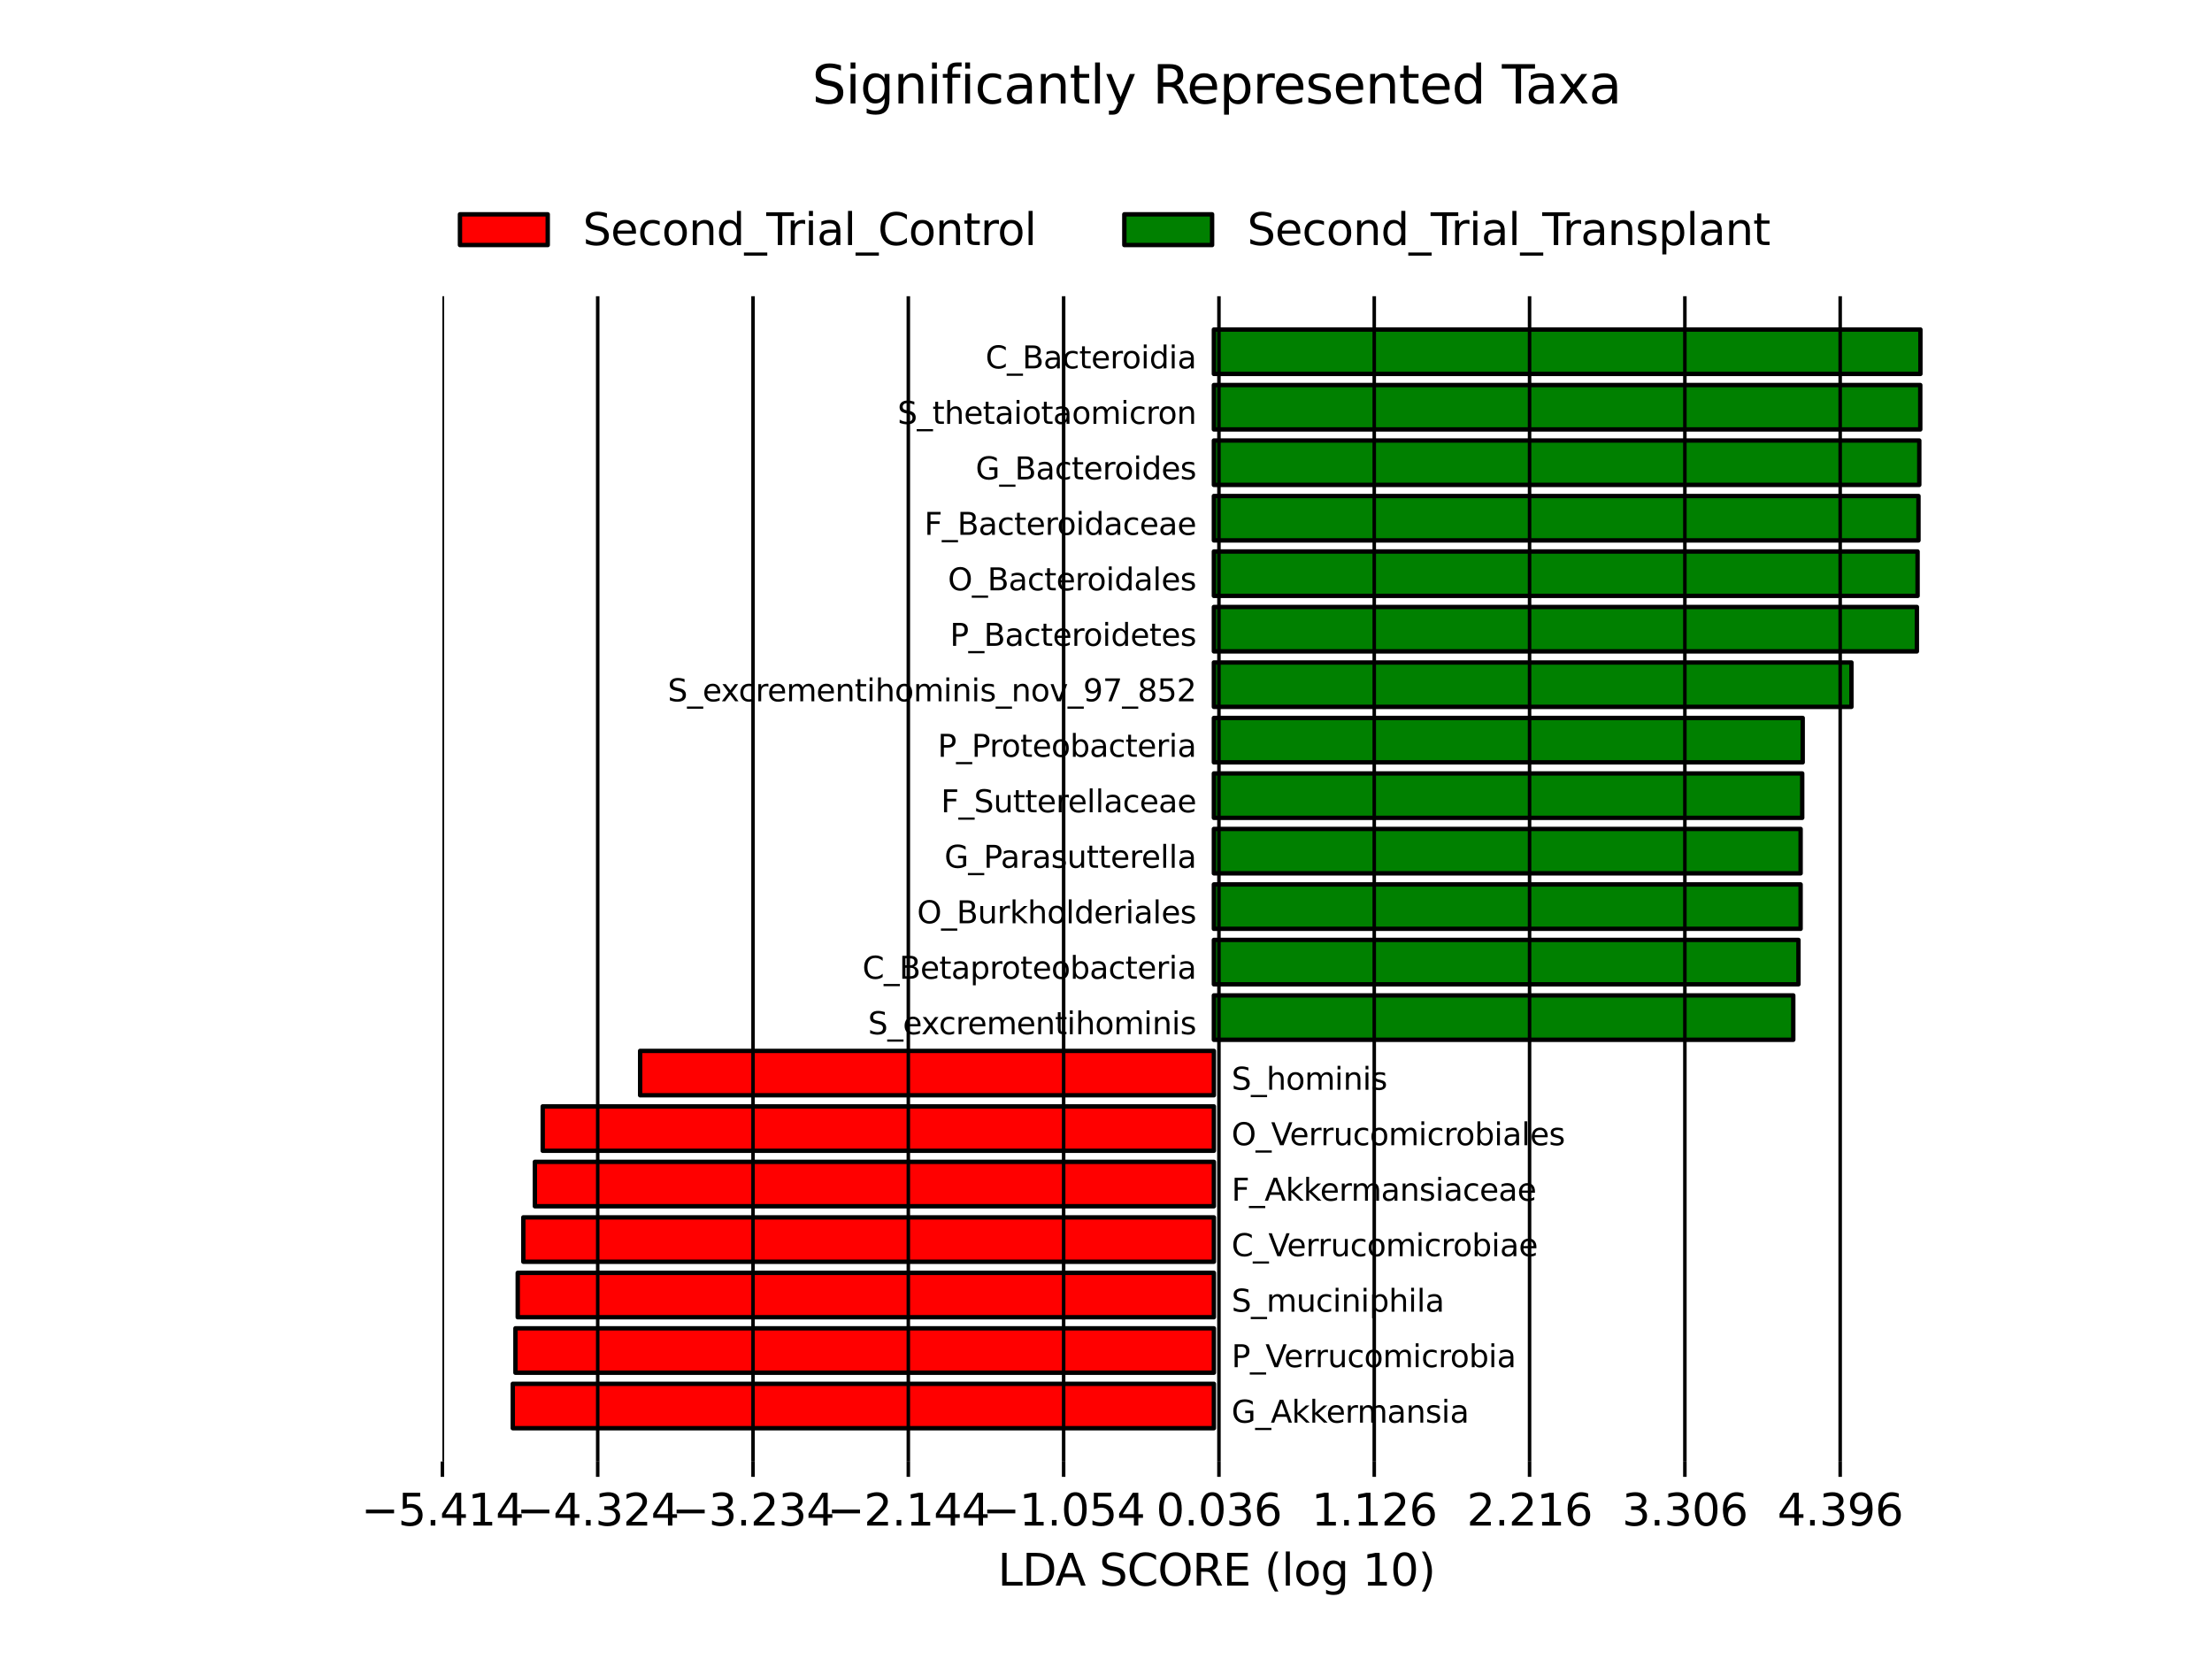 <?xml version="1.0" encoding="utf-8" standalone="no"?>
<!DOCTYPE svg PUBLIC "-//W3C//DTD SVG 1.1//EN"
  "http://www.w3.org/Graphics/SVG/1.1/DTD/svg11.dtd">
<svg xmlns:xlink="http://www.w3.org/1999/xlink" width="504pt" height="378pt" viewBox="0 0 504 378" xmlns="http://www.w3.org/2000/svg" version="1.1">
 <defs>
  <style type="text/css">*{stroke-linejoin: round; stroke-linecap: butt}</style>
 </defs>
 <g id="figure_1">
  <g id="patch_1">
   <path d="M 0 378 
L 504 378 
L 504 0 
L 0 0 
z
" style="fill: #ffffff"/>
  </g>
  <g id="axes_1">
   <g id="patch_2">
    <path d="M 276.58 325.414 
L 116.836 325.414 
L 116.836 315.3 
L 276.58 315.3 
z
" clip-path="url(#p7719e3ac6f)" style="fill: #ff0000; stroke: #000000; stroke-linejoin: miter"/>
   </g>
   <g id="patch_3">
    <path d="M 276.58 312.771 
L 117.441 312.771 
L 117.441 302.657 
L 276.58 302.657 
z
" clip-path="url(#p7719e3ac6f)" style="fill: #ff0000; stroke: #000000; stroke-linejoin: miter"/>
   </g>
   <g id="patch_4">
    <path d="M 276.58 300.129 
L 117.961 300.129 
L 117.961 290.014 
L 276.58 290.014 
z
" clip-path="url(#p7719e3ac6f)" style="fill: #ff0000; stroke: #000000; stroke-linejoin: miter"/>
   </g>
   <g id="patch_5">
    <path d="M 276.58 287.486 
L 119.236 287.486 
L 119.236 277.371 
L 276.58 277.371 
z
" clip-path="url(#p7719e3ac6f)" style="fill: #ff0000; stroke: #000000; stroke-linejoin: miter"/>
   </g>
   <g id="patch_6">
    <path d="M 276.58 274.843 
L 121.867 274.843 
L 121.867 264.729 
L 276.58 264.729 
z
" clip-path="url(#p7719e3ac6f)" style="fill: #ff0000; stroke: #000000; stroke-linejoin: miter"/>
   </g>
   <g id="patch_7">
    <path d="M 276.58 262.2 
L 123.657 262.2 
L 123.657 252.086 
L 276.58 252.086 
z
" clip-path="url(#p7719e3ac6f)" style="fill: #ff0000; stroke: #000000; stroke-linejoin: miter"/>
   </g>
   <g id="patch_8">
    <path d="M 276.58 249.557 
L 145.852 249.557 
L 145.852 239.443 
L 276.58 239.443 
z
" clip-path="url(#p7719e3ac6f)" style="fill: #ff0000; stroke: #000000; stroke-linejoin: miter"/>
   </g>
   <g id="patch_9">
    <path d="M 276.58 236.914 
L 408.593 236.914 
L 408.593 226.8 
L 276.58 226.8 
z
" clip-path="url(#p7719e3ac6f)" style="fill: #008000; stroke: #000000; stroke-linejoin: miter"/>
   </g>
   <g id="patch_10">
    <path d="M 276.58 224.271 
L 409.774 224.271 
L 409.774 214.157 
L 276.58 214.157 
z
" clip-path="url(#p7719e3ac6f)" style="fill: #008000; stroke: #000000; stroke-linejoin: miter"/>
   </g>
   <g id="patch_11">
    <path d="M 276.58 211.629 
L 410.266 211.629 
L 410.266 201.514 
L 276.58 201.514 
z
" clip-path="url(#p7719e3ac6f)" style="fill: #008000; stroke: #000000; stroke-linejoin: miter"/>
   </g>
   <g id="patch_12">
    <path d="M 276.58 198.986 
L 410.269 198.986 
L 410.269 188.871 
L 276.58 188.871 
z
" clip-path="url(#p7719e3ac6f)" style="fill: #008000; stroke: #000000; stroke-linejoin: miter"/>
   </g>
   <g id="patch_13">
    <path d="M 276.58 186.343 
L 410.631 186.343 
L 410.631 176.229 
L 276.58 176.229 
z
" clip-path="url(#p7719e3ac6f)" style="fill: #008000; stroke: #000000; stroke-linejoin: miter"/>
   </g>
   <g id="patch_14">
    <path d="M 276.58 173.7 
L 410.742 173.7 
L 410.742 163.586 
L 276.58 163.586 
z
" clip-path="url(#p7719e3ac6f)" style="fill: #008000; stroke: #000000; stroke-linejoin: miter"/>
   </g>
   <g id="patch_15">
    <path d="M 276.58 161.057 
L 421.845 161.057 
L 421.845 150.943 
L 276.58 150.943 
z
" clip-path="url(#p7719e3ac6f)" style="fill: #008000; stroke: #000000; stroke-linejoin: miter"/>
   </g>
   <g id="patch_16">
    <path d="M 276.58 148.414 
L 436.758 148.414 
L 436.758 138.3 
L 276.58 138.3 
z
" clip-path="url(#p7719e3ac6f)" style="fill: #008000; stroke: #000000; stroke-linejoin: miter"/>
   </g>
   <g id="patch_17">
    <path d="M 276.58 135.771 
L 436.919 135.771 
L 436.919 125.657 
L 276.58 125.657 
z
" clip-path="url(#p7719e3ac6f)" style="fill: #008000; stroke: #000000; stroke-linejoin: miter"/>
   </g>
   <g id="patch_18">
    <path d="M 276.58 123.129 
L 437.122 123.129 
L 437.122 113.014 
L 276.58 113.014 
z
" clip-path="url(#p7719e3ac6f)" style="fill: #008000; stroke: #000000; stroke-linejoin: miter"/>
   </g>
   <g id="patch_19">
    <path d="M 276.58 110.486 
L 437.306 110.486 
L 437.306 100.371 
L 276.58 100.371 
z
" clip-path="url(#p7719e3ac6f)" style="fill: #008000; stroke: #000000; stroke-linejoin: miter"/>
   </g>
   <g id="patch_20">
    <path d="M 276.58 97.843 
L 437.532 97.843 
L 437.532 87.729 
L 276.58 87.729 
z
" clip-path="url(#p7719e3ac6f)" style="fill: #008000; stroke: #000000; stroke-linejoin: miter"/>
   </g>
   <g id="patch_21">
    <path d="M 276.58 85.2 
L 437.564 85.2 
L 437.564 75.086 
L 276.58 75.086 
z
" clip-path="url(#p7719e3ac6f)" style="fill: #008000; stroke: #000000; stroke-linejoin: miter"/>
   </g>
   <g id="matplotlib.axis_1">
    <g id="xtick_1">
     <g id="line2d_1">
      <path d="M 100.8 333 
L 100.8 67.5 
" clip-path="url(#p7719e3ac6f)" style="fill: none; stroke: #000000; stroke-width: 0.8; stroke-linecap: square"/>
     </g>
     <g id="line2d_2">
      <defs>
       <path id="m72262b00f2" d="M 0 0 
L 0 3.5 
" style="stroke: #000000; stroke-width: 0.8"/>
      </defs>
      <g>
       <use xlink:href="#m72262b00f2" x="100.8" y="333" style="stroke: #000000; stroke-width: 0.8"/>
      </g>
     </g>
     <g id="text_1">
      <!-- −5.414 -->
      <g transform="translate(82.296 347.598) scale(0.1 -0.1)">
       <defs>
        <path id="DejaVuSans-2212" d="M 678 2272 
L 4684 2272 
L 4684 1741 
L 678 1741 
L 678 2272 
z
" transform="scale(0.016)"/>
        <path id="DejaVuSans-35" d="M 691 4666 
L 3169 4666 
L 3169 4134 
L 1269 4134 
L 1269 2991 
Q 1406 3038 1543 3061 
Q 1681 3084 1819 3084 
Q 2600 3084 3056 2656 
Q 3513 2228 3513 1497 
Q 3513 744 3044 326 
Q 2575 -91 1722 -91 
Q 1428 -91 1123 -41 
Q 819 9 494 109 
L 494 744 
Q 775 591 1075 516 
Q 1375 441 1709 441 
Q 2250 441 2565 725 
Q 2881 1009 2881 1497 
Q 2881 1984 2565 2268 
Q 2250 2553 1709 2553 
Q 1456 2553 1204 2497 
Q 953 2441 691 2322 
L 691 4666 
z
" transform="scale(0.016)"/>
        <path id="DejaVuSans-2e" d="M 684 794 
L 1344 794 
L 1344 0 
L 684 0 
L 684 794 
z
" transform="scale(0.016)"/>
        <path id="DejaVuSans-34" d="M 2419 4116 
L 825 1625 
L 2419 1625 
L 2419 4116 
z
M 2253 4666 
L 3047 4666 
L 3047 1625 
L 3713 1625 
L 3713 1100 
L 3047 1100 
L 3047 0 
L 2419 0 
L 2419 1100 
L 313 1100 
L 313 1709 
L 2253 4666 
z
" transform="scale(0.016)"/>
        <path id="DejaVuSans-31" d="M 794 531 
L 1825 531 
L 1825 4091 
L 703 3866 
L 703 4441 
L 1819 4666 
L 2450 4666 
L 2450 531 
L 3481 531 
L 3481 0 
L 794 0 
L 794 531 
z
" transform="scale(0.016)"/>
       </defs>
       <use xlink:href="#DejaVuSans-2212"/>
       <use xlink:href="#DejaVuSans-35" transform="translate(83.789 0)"/>
       <use xlink:href="#DejaVuSans-2e" transform="translate(147.412 0)"/>
       <use xlink:href="#DejaVuSans-34" transform="translate(179.199 0)"/>
       <use xlink:href="#DejaVuSans-31" transform="translate(242.822 0)"/>
       <use xlink:href="#DejaVuSans-34" transform="translate(306.445 0)"/>
      </g>
     </g>
    </g>
    <g id="xtick_2">
     <g id="line2d_3">
      <path d="M 136.187 333 
L 136.187 67.5 
" clip-path="url(#p7719e3ac6f)" style="fill: none; stroke: #000000; stroke-width: 0.8; stroke-linecap: square"/>
     </g>
     <g id="line2d_4">
      <g>
       <use xlink:href="#m72262b00f2" x="136.187" y="333" style="stroke: #000000; stroke-width: 0.8"/>
      </g>
     </g>
     <g id="text_2">
      <!-- −4.324 -->
      <g transform="translate(117.683 347.598) scale(0.1 -0.1)">
       <defs>
        <path id="DejaVuSans-33" d="M 2597 2516 
Q 3050 2419 3304 2112 
Q 3559 1806 3559 1356 
Q 3559 666 3084 287 
Q 2609 -91 1734 -91 
Q 1441 -91 1130 -33 
Q 819 25 488 141 
L 488 750 
Q 750 597 1062 519 
Q 1375 441 1716 441 
Q 2309 441 2620 675 
Q 2931 909 2931 1356 
Q 2931 1769 2642 2001 
Q 2353 2234 1838 2234 
L 1294 2234 
L 1294 2753 
L 1863 2753 
Q 2328 2753 2575 2939 
Q 2822 3125 2822 3475 
Q 2822 3834 2567 4026 
Q 2313 4219 1838 4219 
Q 1578 4219 1281 4162 
Q 984 4106 628 3988 
L 628 4550 
Q 988 4650 1302 4700 
Q 1616 4750 1894 4750 
Q 2613 4750 3031 4423 
Q 3450 4097 3450 3541 
Q 3450 3153 3228 2886 
Q 3006 2619 2597 2516 
z
" transform="scale(0.016)"/>
        <path id="DejaVuSans-32" d="M 1228 531 
L 3431 531 
L 3431 0 
L 469 0 
L 469 531 
Q 828 903 1448 1529 
Q 2069 2156 2228 2338 
Q 2531 2678 2651 2914 
Q 2772 3150 2772 3378 
Q 2772 3750 2511 3984 
Q 2250 4219 1831 4219 
Q 1534 4219 1204 4116 
Q 875 4013 500 3803 
L 500 4441 
Q 881 4594 1212 4672 
Q 1544 4750 1819 4750 
Q 2544 4750 2975 4387 
Q 3406 4025 3406 3419 
Q 3406 3131 3298 2873 
Q 3191 2616 2906 2266 
Q 2828 2175 2409 1742 
Q 1991 1309 1228 531 
z
" transform="scale(0.016)"/>
       </defs>
       <use xlink:href="#DejaVuSans-2212"/>
       <use xlink:href="#DejaVuSans-34" transform="translate(83.789 0)"/>
       <use xlink:href="#DejaVuSans-2e" transform="translate(147.412 0)"/>
       <use xlink:href="#DejaVuSans-33" transform="translate(179.199 0)"/>
       <use xlink:href="#DejaVuSans-32" transform="translate(242.822 0)"/>
       <use xlink:href="#DejaVuSans-34" transform="translate(306.445 0)"/>
      </g>
     </g>
    </g>
    <g id="xtick_3">
     <g id="line2d_5">
      <path d="M 171.574 333 
L 171.574 67.5 
" clip-path="url(#p7719e3ac6f)" style="fill: none; stroke: #000000; stroke-width: 0.8; stroke-linecap: square"/>
     </g>
     <g id="line2d_6">
      <g>
       <use xlink:href="#m72262b00f2" x="171.574" y="333" style="stroke: #000000; stroke-width: 0.8"/>
      </g>
     </g>
     <g id="text_3">
      <!-- −3.234 -->
      <g transform="translate(153.07 347.598) scale(0.1 -0.1)">
       <use xlink:href="#DejaVuSans-2212"/>
       <use xlink:href="#DejaVuSans-33" transform="translate(83.789 0)"/>
       <use xlink:href="#DejaVuSans-2e" transform="translate(147.412 0)"/>
       <use xlink:href="#DejaVuSans-32" transform="translate(179.199 0)"/>
       <use xlink:href="#DejaVuSans-33" transform="translate(242.822 0)"/>
       <use xlink:href="#DejaVuSans-34" transform="translate(306.445 0)"/>
      </g>
     </g>
    </g>
    <g id="xtick_4">
     <g id="line2d_7">
      <path d="M 206.961 333 
L 206.961 67.5 
" clip-path="url(#p7719e3ac6f)" style="fill: none; stroke: #000000; stroke-width: 0.8; stroke-linecap: square"/>
     </g>
     <g id="line2d_8">
      <g>
       <use xlink:href="#m72262b00f2" x="206.961" y="333" style="stroke: #000000; stroke-width: 0.8"/>
      </g>
     </g>
     <g id="text_4">
      <!-- −2.144 -->
      <g transform="translate(188.457 347.598) scale(0.1 -0.1)">
       <use xlink:href="#DejaVuSans-2212"/>
       <use xlink:href="#DejaVuSans-32" transform="translate(83.789 0)"/>
       <use xlink:href="#DejaVuSans-2e" transform="translate(147.412 0)"/>
       <use xlink:href="#DejaVuSans-31" transform="translate(179.199 0)"/>
       <use xlink:href="#DejaVuSans-34" transform="translate(242.822 0)"/>
       <use xlink:href="#DejaVuSans-34" transform="translate(306.445 0)"/>
      </g>
     </g>
    </g>
    <g id="xtick_5">
     <g id="line2d_9">
      <path d="M 242.348 333 
L 242.348 67.5 
" clip-path="url(#p7719e3ac6f)" style="fill: none; stroke: #000000; stroke-width: 0.8; stroke-linecap: square"/>
     </g>
     <g id="line2d_10">
      <g>
       <use xlink:href="#m72262b00f2" x="242.348" y="333" style="stroke: #000000; stroke-width: 0.8"/>
      </g>
     </g>
     <g id="text_5">
      <!-- −1.054 -->
      <g transform="translate(223.844 347.598) scale(0.1 -0.1)">
       <defs>
        <path id="DejaVuSans-30" d="M 2034 4250 
Q 1547 4250 1301 3770 
Q 1056 3291 1056 2328 
Q 1056 1369 1301 889 
Q 1547 409 2034 409 
Q 2525 409 2770 889 
Q 3016 1369 3016 2328 
Q 3016 3291 2770 3770 
Q 2525 4250 2034 4250 
z
M 2034 4750 
Q 2819 4750 3233 4129 
Q 3647 3509 3647 2328 
Q 3647 1150 3233 529 
Q 2819 -91 2034 -91 
Q 1250 -91 836 529 
Q 422 1150 422 2328 
Q 422 3509 836 4129 
Q 1250 4750 2034 4750 
z
" transform="scale(0.016)"/>
       </defs>
       <use xlink:href="#DejaVuSans-2212"/>
       <use xlink:href="#DejaVuSans-31" transform="translate(83.789 0)"/>
       <use xlink:href="#DejaVuSans-2e" transform="translate(147.412 0)"/>
       <use xlink:href="#DejaVuSans-30" transform="translate(179.199 0)"/>
       <use xlink:href="#DejaVuSans-35" transform="translate(242.822 0)"/>
       <use xlink:href="#DejaVuSans-34" transform="translate(306.445 0)"/>
      </g>
     </g>
    </g>
    <g id="xtick_6">
     <g id="line2d_11">
      <path d="M 277.734 333 
L 277.734 67.5 
" clip-path="url(#p7719e3ac6f)" style="fill: none; stroke: #000000; stroke-width: 0.8; stroke-linecap: square"/>
     </g>
     <g id="line2d_12">
      <g>
       <use xlink:href="#m72262b00f2" x="277.734" y="333" style="stroke: #000000; stroke-width: 0.8"/>
      </g>
     </g>
     <g id="text_6">
      <!-- 0.036 -->
      <g transform="translate(263.42 347.598) scale(0.1 -0.1)">
       <defs>
        <path id="DejaVuSans-36" d="M 2113 2584 
Q 1688 2584 1439 2293 
Q 1191 2003 1191 1497 
Q 1191 994 1439 701 
Q 1688 409 2113 409 
Q 2538 409 2786 701 
Q 3034 994 3034 1497 
Q 3034 2003 2786 2293 
Q 2538 2584 2113 2584 
z
M 3366 4563 
L 3366 3988 
Q 3128 4100 2886 4159 
Q 2644 4219 2406 4219 
Q 1781 4219 1451 3797 
Q 1122 3375 1075 2522 
Q 1259 2794 1537 2939 
Q 1816 3084 2150 3084 
Q 2853 3084 3261 2657 
Q 3669 2231 3669 1497 
Q 3669 778 3244 343 
Q 2819 -91 2113 -91 
Q 1303 -91 875 529 
Q 447 1150 447 2328 
Q 447 3434 972 4092 
Q 1497 4750 2381 4750 
Q 2619 4750 2861 4703 
Q 3103 4656 3366 4563 
z
" transform="scale(0.016)"/>
       </defs>
       <use xlink:href="#DejaVuSans-30"/>
       <use xlink:href="#DejaVuSans-2e" transform="translate(63.623 0)"/>
       <use xlink:href="#DejaVuSans-30" transform="translate(95.41 0)"/>
       <use xlink:href="#DejaVuSans-33" transform="translate(159.033 0)"/>
       <use xlink:href="#DejaVuSans-36" transform="translate(222.656 0)"/>
      </g>
     </g>
    </g>
    <g id="xtick_7">
     <g id="line2d_13">
      <path d="M 313.121 333 
L 313.121 67.5 
" clip-path="url(#p7719e3ac6f)" style="fill: none; stroke: #000000; stroke-width: 0.8; stroke-linecap: square"/>
     </g>
     <g id="line2d_14">
      <g>
       <use xlink:href="#m72262b00f2" x="313.121" y="333" style="stroke: #000000; stroke-width: 0.8"/>
      </g>
     </g>
     <g id="text_7">
      <!-- 1.126 -->
      <g transform="translate(298.807 347.598) scale(0.1 -0.1)">
       <use xlink:href="#DejaVuSans-31"/>
       <use xlink:href="#DejaVuSans-2e" transform="translate(63.623 0)"/>
       <use xlink:href="#DejaVuSans-31" transform="translate(95.41 0)"/>
       <use xlink:href="#DejaVuSans-32" transform="translate(159.033 0)"/>
       <use xlink:href="#DejaVuSans-36" transform="translate(222.656 0)"/>
      </g>
     </g>
    </g>
    <g id="xtick_8">
     <g id="line2d_15">
      <path d="M 348.508 333 
L 348.508 67.5 
" clip-path="url(#p7719e3ac6f)" style="fill: none; stroke: #000000; stroke-width: 0.8; stroke-linecap: square"/>
     </g>
     <g id="line2d_16">
      <g>
       <use xlink:href="#m72262b00f2" x="348.508" y="333" style="stroke: #000000; stroke-width: 0.8"/>
      </g>
     </g>
     <g id="text_8">
      <!-- 2.216 -->
      <g transform="translate(334.194 347.598) scale(0.1 -0.1)">
       <use xlink:href="#DejaVuSans-32"/>
       <use xlink:href="#DejaVuSans-2e" transform="translate(63.623 0)"/>
       <use xlink:href="#DejaVuSans-32" transform="translate(95.41 0)"/>
       <use xlink:href="#DejaVuSans-31" transform="translate(159.033 0)"/>
       <use xlink:href="#DejaVuSans-36" transform="translate(222.656 0)"/>
      </g>
     </g>
    </g>
    <g id="xtick_9">
     <g id="line2d_17">
      <path d="M 383.895 333 
L 383.895 67.5 
" clip-path="url(#p7719e3ac6f)" style="fill: none; stroke: #000000; stroke-width: 0.8; stroke-linecap: square"/>
     </g>
     <g id="line2d_18">
      <g>
       <use xlink:href="#m72262b00f2" x="383.895" y="333" style="stroke: #000000; stroke-width: 0.8"/>
      </g>
     </g>
     <g id="text_9">
      <!-- 3.306 -->
      <g transform="translate(369.581 347.598) scale(0.1 -0.1)">
       <use xlink:href="#DejaVuSans-33"/>
       <use xlink:href="#DejaVuSans-2e" transform="translate(63.623 0)"/>
       <use xlink:href="#DejaVuSans-33" transform="translate(95.41 0)"/>
       <use xlink:href="#DejaVuSans-30" transform="translate(159.033 0)"/>
       <use xlink:href="#DejaVuSans-36" transform="translate(222.656 0)"/>
      </g>
     </g>
    </g>
    <g id="xtick_10">
     <g id="line2d_19">
      <path d="M 419.282 333 
L 419.282 67.5 
" clip-path="url(#p7719e3ac6f)" style="fill: none; stroke: #000000; stroke-width: 0.8; stroke-linecap: square"/>
     </g>
     <g id="line2d_20">
      <g>
       <use xlink:href="#m72262b00f2" x="419.282" y="333" style="stroke: #000000; stroke-width: 0.8"/>
      </g>
     </g>
     <g id="text_10">
      <!-- 4.396 -->
      <g transform="translate(404.968 347.598) scale(0.1 -0.1)">
       <defs>
        <path id="DejaVuSans-39" d="M 703 97 
L 703 672 
Q 941 559 1184 500 
Q 1428 441 1663 441 
Q 2288 441 2617 861 
Q 2947 1281 2994 2138 
Q 2813 1869 2534 1725 
Q 2256 1581 1919 1581 
Q 1219 1581 811 2004 
Q 403 2428 403 3163 
Q 403 3881 828 4315 
Q 1253 4750 1959 4750 
Q 2769 4750 3195 4129 
Q 3622 3509 3622 2328 
Q 3622 1225 3098 567 
Q 2575 -91 1691 -91 
Q 1453 -91 1209 -44 
Q 966 3 703 97 
z
M 1959 2075 
Q 2384 2075 2632 2365 
Q 2881 2656 2881 3163 
Q 2881 3666 2632 3958 
Q 2384 4250 1959 4250 
Q 1534 4250 1286 3958 
Q 1038 3666 1038 3163 
Q 1038 2656 1286 2365 
Q 1534 2075 1959 2075 
z
" transform="scale(0.016)"/>
       </defs>
       <use xlink:href="#DejaVuSans-34"/>
       <use xlink:href="#DejaVuSans-2e" transform="translate(63.623 0)"/>
       <use xlink:href="#DejaVuSans-33" transform="translate(95.41 0)"/>
       <use xlink:href="#DejaVuSans-39" transform="translate(159.033 0)"/>
       <use xlink:href="#DejaVuSans-36" transform="translate(222.656 0)"/>
      </g>
     </g>
    </g>
    <g id="text_11">
     <!-- LDA SCORE (log 10) -->
     <g transform="translate(227.342 361.277) scale(0.1 -0.1)">
      <defs>
       <path id="DejaVuSans-4c" d="M 628 4666 
L 1259 4666 
L 1259 531 
L 3531 531 
L 3531 0 
L 628 0 
L 628 4666 
z
" transform="scale(0.016)"/>
       <path id="DejaVuSans-44" d="M 1259 4147 
L 1259 519 
L 2022 519 
Q 2988 519 3436 956 
Q 3884 1394 3884 2338 
Q 3884 3275 3436 3711 
Q 2988 4147 2022 4147 
L 1259 4147 
z
M 628 4666 
L 1925 4666 
Q 3281 4666 3915 4102 
Q 4550 3538 4550 2338 
Q 4550 1131 3912 565 
Q 3275 0 1925 0 
L 628 0 
L 628 4666 
z
" transform="scale(0.016)"/>
       <path id="DejaVuSans-41" d="M 2188 4044 
L 1331 1722 
L 3047 1722 
L 2188 4044 
z
M 1831 4666 
L 2547 4666 
L 4325 0 
L 3669 0 
L 3244 1197 
L 1141 1197 
L 716 0 
L 50 0 
L 1831 4666 
z
" transform="scale(0.016)"/>
       <path id="DejaVuSans-20" transform="scale(0.016)"/>
       <path id="DejaVuSans-53" d="M 3425 4513 
L 3425 3897 
Q 3066 4069 2747 4153 
Q 2428 4238 2131 4238 
Q 1616 4238 1336 4038 
Q 1056 3838 1056 3469 
Q 1056 3159 1242 3001 
Q 1428 2844 1947 2747 
L 2328 2669 
Q 3034 2534 3370 2195 
Q 3706 1856 3706 1288 
Q 3706 609 3251 259 
Q 2797 -91 1919 -91 
Q 1588 -91 1214 -16 
Q 841 59 441 206 
L 441 856 
Q 825 641 1194 531 
Q 1563 422 1919 422 
Q 2459 422 2753 634 
Q 3047 847 3047 1241 
Q 3047 1584 2836 1778 
Q 2625 1972 2144 2069 
L 1759 2144 
Q 1053 2284 737 2584 
Q 422 2884 422 3419 
Q 422 4038 858 4394 
Q 1294 4750 2059 4750 
Q 2388 4750 2728 4690 
Q 3069 4631 3425 4513 
z
" transform="scale(0.016)"/>
       <path id="DejaVuSans-43" d="M 4122 4306 
L 4122 3641 
Q 3803 3938 3442 4084 
Q 3081 4231 2675 4231 
Q 1875 4231 1450 3742 
Q 1025 3253 1025 2328 
Q 1025 1406 1450 917 
Q 1875 428 2675 428 
Q 3081 428 3442 575 
Q 3803 722 4122 1019 
L 4122 359 
Q 3791 134 3420 21 
Q 3050 -91 2638 -91 
Q 1578 -91 968 557 
Q 359 1206 359 2328 
Q 359 3453 968 4101 
Q 1578 4750 2638 4750 
Q 3056 4750 3426 4639 
Q 3797 4528 4122 4306 
z
" transform="scale(0.016)"/>
       <path id="DejaVuSans-4f" d="M 2522 4238 
Q 1834 4238 1429 3725 
Q 1025 3213 1025 2328 
Q 1025 1447 1429 934 
Q 1834 422 2522 422 
Q 3209 422 3611 934 
Q 4013 1447 4013 2328 
Q 4013 3213 3611 3725 
Q 3209 4238 2522 4238 
z
M 2522 4750 
Q 3503 4750 4090 4092 
Q 4678 3434 4678 2328 
Q 4678 1225 4090 567 
Q 3503 -91 2522 -91 
Q 1538 -91 948 565 
Q 359 1222 359 2328 
Q 359 3434 948 4092 
Q 1538 4750 2522 4750 
z
" transform="scale(0.016)"/>
       <path id="DejaVuSans-52" d="M 2841 2188 
Q 3044 2119 3236 1894 
Q 3428 1669 3622 1275 
L 4263 0 
L 3584 0 
L 2988 1197 
Q 2756 1666 2539 1819 
Q 2322 1972 1947 1972 
L 1259 1972 
L 1259 0 
L 628 0 
L 628 4666 
L 2053 4666 
Q 2853 4666 3247 4331 
Q 3641 3997 3641 3322 
Q 3641 2881 3436 2590 
Q 3231 2300 2841 2188 
z
M 1259 4147 
L 1259 2491 
L 2053 2491 
Q 2509 2491 2742 2702 
Q 2975 2913 2975 3322 
Q 2975 3731 2742 3939 
Q 2509 4147 2053 4147 
L 1259 4147 
z
" transform="scale(0.016)"/>
       <path id="DejaVuSans-45" d="M 628 4666 
L 3578 4666 
L 3578 4134 
L 1259 4134 
L 1259 2753 
L 3481 2753 
L 3481 2222 
L 1259 2222 
L 1259 531 
L 3634 531 
L 3634 0 
L 628 0 
L 628 4666 
z
" transform="scale(0.016)"/>
       <path id="DejaVuSans-28" d="M 1984 4856 
Q 1566 4138 1362 3434 
Q 1159 2731 1159 2009 
Q 1159 1288 1364 580 
Q 1569 -128 1984 -844 
L 1484 -844 
Q 1016 -109 783 600 
Q 550 1309 550 2009 
Q 550 2706 781 3412 
Q 1013 4119 1484 4856 
L 1984 4856 
z
" transform="scale(0.016)"/>
       <path id="DejaVuSans-6c" d="M 603 4863 
L 1178 4863 
L 1178 0 
L 603 0 
L 603 4863 
z
" transform="scale(0.016)"/>
       <path id="DejaVuSans-6f" d="M 1959 3097 
Q 1497 3097 1228 2736 
Q 959 2375 959 1747 
Q 959 1119 1226 758 
Q 1494 397 1959 397 
Q 2419 397 2687 759 
Q 2956 1122 2956 1747 
Q 2956 2369 2687 2733 
Q 2419 3097 1959 3097 
z
M 1959 3584 
Q 2709 3584 3137 3096 
Q 3566 2609 3566 1747 
Q 3566 888 3137 398 
Q 2709 -91 1959 -91 
Q 1206 -91 779 398 
Q 353 888 353 1747 
Q 353 2609 779 3096 
Q 1206 3584 1959 3584 
z
" transform="scale(0.016)"/>
       <path id="DejaVuSans-67" d="M 2906 1791 
Q 2906 2416 2648 2759 
Q 2391 3103 1925 3103 
Q 1463 3103 1205 2759 
Q 947 2416 947 1791 
Q 947 1169 1205 825 
Q 1463 481 1925 481 
Q 2391 481 2648 825 
Q 2906 1169 2906 1791 
z
M 3481 434 
Q 3481 -459 3084 -895 
Q 2688 -1331 1869 -1331 
Q 1566 -1331 1297 -1286 
Q 1028 -1241 775 -1147 
L 775 -588 
Q 1028 -725 1275 -790 
Q 1522 -856 1778 -856 
Q 2344 -856 2625 -561 
Q 2906 -266 2906 331 
L 2906 616 
Q 2728 306 2450 153 
Q 2172 0 1784 0 
Q 1141 0 747 490 
Q 353 981 353 1791 
Q 353 2603 747 3093 
Q 1141 3584 1784 3584 
Q 2172 3584 2450 3431 
Q 2728 3278 2906 2969 
L 2906 3500 
L 3481 3500 
L 3481 434 
z
" transform="scale(0.016)"/>
       <path id="DejaVuSans-29" d="M 513 4856 
L 1013 4856 
Q 1481 4119 1714 3412 
Q 1947 2706 1947 2009 
Q 1947 1309 1714 600 
Q 1481 -109 1013 -844 
L 513 -844 
Q 928 -128 1133 580 
Q 1338 1288 1338 2009 
Q 1338 2731 1133 3434 
Q 928 4138 513 4856 
z
" transform="scale(0.016)"/>
      </defs>
      <use xlink:href="#DejaVuSans-4c"/>
      <use xlink:href="#DejaVuSans-44" transform="translate(55.713 0)"/>
      <use xlink:href="#DejaVuSans-41" transform="translate(130.965 0)"/>
      <use xlink:href="#DejaVuSans-20" transform="translate(199.373 0)"/>
      <use xlink:href="#DejaVuSans-53" transform="translate(231.16 0)"/>
      <use xlink:href="#DejaVuSans-43" transform="translate(294.637 0)"/>
      <use xlink:href="#DejaVuSans-4f" transform="translate(364.461 0)"/>
      <use xlink:href="#DejaVuSans-52" transform="translate(443.172 0)"/>
      <use xlink:href="#DejaVuSans-45" transform="translate(512.654 0)"/>
      <use xlink:href="#DejaVuSans-20" transform="translate(575.838 0)"/>
      <use xlink:href="#DejaVuSans-28" transform="translate(607.625 0)"/>
      <use xlink:href="#DejaVuSans-6c" transform="translate(646.639 0)"/>
      <use xlink:href="#DejaVuSans-6f" transform="translate(674.422 0)"/>
      <use xlink:href="#DejaVuSans-67" transform="translate(735.604 0)"/>
      <use xlink:href="#DejaVuSans-20" transform="translate(799.08 0)"/>
      <use xlink:href="#DejaVuSans-31" transform="translate(830.867 0)"/>
      <use xlink:href="#DejaVuSans-30" transform="translate(894.49 0)"/>
      <use xlink:href="#DejaVuSans-29" transform="translate(958.113 0)"/>
     </g>
    </g>
   </g>
   <g id="matplotlib.axis_2"/>
   <g id="text_12">
    <!-- G_Akkermansia -->
    <g transform="translate(280.604 324.15) scale(0.07 -0.07)">
     <defs>
      <path id="DejaVuSans-47" d="M 3809 666 
L 3809 1919 
L 2778 1919 
L 2778 2438 
L 4434 2438 
L 4434 434 
Q 4069 175 3628 42 
Q 3188 -91 2688 -91 
Q 1594 -91 976 548 
Q 359 1188 359 2328 
Q 359 3472 976 4111 
Q 1594 4750 2688 4750 
Q 3144 4750 3555 4637 
Q 3966 4525 4313 4306 
L 4313 3634 
Q 3963 3931 3569 4081 
Q 3175 4231 2741 4231 
Q 1884 4231 1454 3753 
Q 1025 3275 1025 2328 
Q 1025 1384 1454 906 
Q 1884 428 2741 428 
Q 3075 428 3337 486 
Q 3600 544 3809 666 
z
" transform="scale(0.016)"/>
      <path id="DejaVuSans-5f" d="M 3263 -1063 
L 3263 -1509 
L -63 -1509 
L -63 -1063 
L 3263 -1063 
z
" transform="scale(0.016)"/>
      <path id="DejaVuSans-6b" d="M 581 4863 
L 1159 4863 
L 1159 1991 
L 2875 3500 
L 3609 3500 
L 1753 1863 
L 3688 0 
L 2938 0 
L 1159 1709 
L 1159 0 
L 581 0 
L 581 4863 
z
" transform="scale(0.016)"/>
      <path id="DejaVuSans-65" d="M 3597 1894 
L 3597 1613 
L 953 1613 
Q 991 1019 1311 708 
Q 1631 397 2203 397 
Q 2534 397 2845 478 
Q 3156 559 3463 722 
L 3463 178 
Q 3153 47 2828 -22 
Q 2503 -91 2169 -91 
Q 1331 -91 842 396 
Q 353 884 353 1716 
Q 353 2575 817 3079 
Q 1281 3584 2069 3584 
Q 2775 3584 3186 3129 
Q 3597 2675 3597 1894 
z
M 3022 2063 
Q 3016 2534 2758 2815 
Q 2500 3097 2075 3097 
Q 1594 3097 1305 2825 
Q 1016 2553 972 2059 
L 3022 2063 
z
" transform="scale(0.016)"/>
      <path id="DejaVuSans-72" d="M 2631 2963 
Q 2534 3019 2420 3045 
Q 2306 3072 2169 3072 
Q 1681 3072 1420 2755 
Q 1159 2438 1159 1844 
L 1159 0 
L 581 0 
L 581 3500 
L 1159 3500 
L 1159 2956 
Q 1341 3275 1631 3429 
Q 1922 3584 2338 3584 
Q 2397 3584 2469 3576 
Q 2541 3569 2628 3553 
L 2631 2963 
z
" transform="scale(0.016)"/>
      <path id="DejaVuSans-6d" d="M 3328 2828 
Q 3544 3216 3844 3400 
Q 4144 3584 4550 3584 
Q 5097 3584 5394 3201 
Q 5691 2819 5691 2113 
L 5691 0 
L 5113 0 
L 5113 2094 
Q 5113 2597 4934 2840 
Q 4756 3084 4391 3084 
Q 3944 3084 3684 2787 
Q 3425 2491 3425 1978 
L 3425 0 
L 2847 0 
L 2847 2094 
Q 2847 2600 2669 2842 
Q 2491 3084 2119 3084 
Q 1678 3084 1418 2786 
Q 1159 2488 1159 1978 
L 1159 0 
L 581 0 
L 581 3500 
L 1159 3500 
L 1159 2956 
Q 1356 3278 1631 3431 
Q 1906 3584 2284 3584 
Q 2666 3584 2933 3390 
Q 3200 3197 3328 2828 
z
" transform="scale(0.016)"/>
      <path id="DejaVuSans-61" d="M 2194 1759 
Q 1497 1759 1228 1600 
Q 959 1441 959 1056 
Q 959 750 1161 570 
Q 1363 391 1709 391 
Q 2188 391 2477 730 
Q 2766 1069 2766 1631 
L 2766 1759 
L 2194 1759 
z
M 3341 1997 
L 3341 0 
L 2766 0 
L 2766 531 
Q 2569 213 2275 61 
Q 1981 -91 1556 -91 
Q 1019 -91 701 211 
Q 384 513 384 1019 
Q 384 1609 779 1909 
Q 1175 2209 1959 2209 
L 2766 2209 
L 2766 2266 
Q 2766 2663 2505 2880 
Q 2244 3097 1772 3097 
Q 1472 3097 1187 3025 
Q 903 2953 641 2809 
L 641 3341 
Q 956 3463 1253 3523 
Q 1550 3584 1831 3584 
Q 2591 3584 2966 3190 
Q 3341 2797 3341 1997 
z
" transform="scale(0.016)"/>
      <path id="DejaVuSans-6e" d="M 3513 2113 
L 3513 0 
L 2938 0 
L 2938 2094 
Q 2938 2591 2744 2837 
Q 2550 3084 2163 3084 
Q 1697 3084 1428 2787 
Q 1159 2491 1159 1978 
L 1159 0 
L 581 0 
L 581 3500 
L 1159 3500 
L 1159 2956 
Q 1366 3272 1645 3428 
Q 1925 3584 2291 3584 
Q 2894 3584 3203 3211 
Q 3513 2838 3513 2113 
z
" transform="scale(0.016)"/>
      <path id="DejaVuSans-73" d="M 2834 3397 
L 2834 2853 
Q 2591 2978 2328 3040 
Q 2066 3103 1784 3103 
Q 1356 3103 1142 2972 
Q 928 2841 928 2578 
Q 928 2378 1081 2264 
Q 1234 2150 1697 2047 
L 1894 2003 
Q 2506 1872 2764 1633 
Q 3022 1394 3022 966 
Q 3022 478 2636 193 
Q 2250 -91 1575 -91 
Q 1294 -91 989 -36 
Q 684 19 347 128 
L 347 722 
Q 666 556 975 473 
Q 1284 391 1588 391 
Q 1994 391 2212 530 
Q 2431 669 2431 922 
Q 2431 1156 2273 1281 
Q 2116 1406 1581 1522 
L 1381 1569 
Q 847 1681 609 1914 
Q 372 2147 372 2553 
Q 372 3047 722 3315 
Q 1072 3584 1716 3584 
Q 2034 3584 2315 3537 
Q 2597 3491 2834 3397 
z
" transform="scale(0.016)"/>
      <path id="DejaVuSans-69" d="M 603 3500 
L 1178 3500 
L 1178 0 
L 603 0 
L 603 3500 
z
M 603 4863 
L 1178 4863 
L 1178 4134 
L 603 4134 
L 603 4863 
z
" transform="scale(0.016)"/>
     </defs>
     <use xlink:href="#DejaVuSans-47"/>
     <use xlink:href="#DejaVuSans-5f" transform="translate(77.49 0)"/>
     <use xlink:href="#DejaVuSans-41" transform="translate(127.49 0)"/>
     <use xlink:href="#DejaVuSans-6b" transform="translate(195.898 0)"/>
     <use xlink:href="#DejaVuSans-6b" transform="translate(253.809 0)"/>
     <use xlink:href="#DejaVuSans-65" transform="translate(308.094 0)"/>
     <use xlink:href="#DejaVuSans-72" transform="translate(369.617 0)"/>
     <use xlink:href="#DejaVuSans-6d" transform="translate(408.98 0)"/>
     <use xlink:href="#DejaVuSans-61" transform="translate(506.393 0)"/>
     <use xlink:href="#DejaVuSans-6e" transform="translate(567.672 0)"/>
     <use xlink:href="#DejaVuSans-73" transform="translate(631.051 0)"/>
     <use xlink:href="#DejaVuSans-69" transform="translate(683.15 0)"/>
     <use xlink:href="#DejaVuSans-61" transform="translate(710.934 0)"/>
    </g>
   </g>
   <g id="text_13">
    <!-- P_Verrucomicrobia -->
    <g transform="translate(280.604 311.507) scale(0.07 -0.07)">
     <defs>
      <path id="DejaVuSans-50" d="M 1259 4147 
L 1259 2394 
L 2053 2394 
Q 2494 2394 2734 2622 
Q 2975 2850 2975 3272 
Q 2975 3691 2734 3919 
Q 2494 4147 2053 4147 
L 1259 4147 
z
M 628 4666 
L 2053 4666 
Q 2838 4666 3239 4311 
Q 3641 3956 3641 3272 
Q 3641 2581 3239 2228 
Q 2838 1875 2053 1875 
L 1259 1875 
L 1259 0 
L 628 0 
L 628 4666 
z
" transform="scale(0.016)"/>
      <path id="DejaVuSans-56" d="M 1831 0 
L 50 4666 
L 709 4666 
L 2188 738 
L 3669 4666 
L 4325 4666 
L 2547 0 
L 1831 0 
z
" transform="scale(0.016)"/>
      <path id="DejaVuSans-75" d="M 544 1381 
L 544 3500 
L 1119 3500 
L 1119 1403 
Q 1119 906 1312 657 
Q 1506 409 1894 409 
Q 2359 409 2629 706 
Q 2900 1003 2900 1516 
L 2900 3500 
L 3475 3500 
L 3475 0 
L 2900 0 
L 2900 538 
Q 2691 219 2414 64 
Q 2138 -91 1772 -91 
Q 1169 -91 856 284 
Q 544 659 544 1381 
z
M 1991 3584 
L 1991 3584 
z
" transform="scale(0.016)"/>
      <path id="DejaVuSans-63" d="M 3122 3366 
L 3122 2828 
Q 2878 2963 2633 3030 
Q 2388 3097 2138 3097 
Q 1578 3097 1268 2742 
Q 959 2388 959 1747 
Q 959 1106 1268 751 
Q 1578 397 2138 397 
Q 2388 397 2633 464 
Q 2878 531 3122 666 
L 3122 134 
Q 2881 22 2623 -34 
Q 2366 -91 2075 -91 
Q 1284 -91 818 406 
Q 353 903 353 1747 
Q 353 2603 823 3093 
Q 1294 3584 2113 3584 
Q 2378 3584 2631 3529 
Q 2884 3475 3122 3366 
z
" transform="scale(0.016)"/>
      <path id="DejaVuSans-62" d="M 3116 1747 
Q 3116 2381 2855 2742 
Q 2594 3103 2138 3103 
Q 1681 3103 1420 2742 
Q 1159 2381 1159 1747 
Q 1159 1113 1420 752 
Q 1681 391 2138 391 
Q 2594 391 2855 752 
Q 3116 1113 3116 1747 
z
M 1159 2969 
Q 1341 3281 1617 3432 
Q 1894 3584 2278 3584 
Q 2916 3584 3314 3078 
Q 3713 2572 3713 1747 
Q 3713 922 3314 415 
Q 2916 -91 2278 -91 
Q 1894 -91 1617 61 
Q 1341 213 1159 525 
L 1159 0 
L 581 0 
L 581 4863 
L 1159 4863 
L 1159 2969 
z
" transform="scale(0.016)"/>
     </defs>
     <use xlink:href="#DejaVuSans-50"/>
     <use xlink:href="#DejaVuSans-5f" transform="translate(60.303 0)"/>
     <use xlink:href="#DejaVuSans-56" transform="translate(110.303 0)"/>
     <use xlink:href="#DejaVuSans-65" transform="translate(170.961 0)"/>
     <use xlink:href="#DejaVuSans-72" transform="translate(232.484 0)"/>
     <use xlink:href="#DejaVuSans-72" transform="translate(271.848 0)"/>
     <use xlink:href="#DejaVuSans-75" transform="translate(312.961 0)"/>
     <use xlink:href="#DejaVuSans-63" transform="translate(376.34 0)"/>
     <use xlink:href="#DejaVuSans-6f" transform="translate(431.32 0)"/>
     <use xlink:href="#DejaVuSans-6d" transform="translate(492.502 0)"/>
     <use xlink:href="#DejaVuSans-69" transform="translate(589.914 0)"/>
     <use xlink:href="#DejaVuSans-63" transform="translate(617.697 0)"/>
     <use xlink:href="#DejaVuSans-72" transform="translate(672.678 0)"/>
     <use xlink:href="#DejaVuSans-6f" transform="translate(711.541 0)"/>
     <use xlink:href="#DejaVuSans-62" transform="translate(772.723 0)"/>
     <use xlink:href="#DejaVuSans-69" transform="translate(836.199 0)"/>
     <use xlink:href="#DejaVuSans-61" transform="translate(863.982 0)"/>
    </g>
   </g>
   <g id="text_14">
    <!-- S_muciniphila -->
    <g transform="translate(280.604 298.864) scale(0.07 -0.07)">
     <defs>
      <path id="DejaVuSans-70" d="M 1159 525 
L 1159 -1331 
L 581 -1331 
L 581 3500 
L 1159 3500 
L 1159 2969 
Q 1341 3281 1617 3432 
Q 1894 3584 2278 3584 
Q 2916 3584 3314 3078 
Q 3713 2572 3713 1747 
Q 3713 922 3314 415 
Q 2916 -91 2278 -91 
Q 1894 -91 1617 61 
Q 1341 213 1159 525 
z
M 3116 1747 
Q 3116 2381 2855 2742 
Q 2594 3103 2138 3103 
Q 1681 3103 1420 2742 
Q 1159 2381 1159 1747 
Q 1159 1113 1420 752 
Q 1681 391 2138 391 
Q 2594 391 2855 752 
Q 3116 1113 3116 1747 
z
" transform="scale(0.016)"/>
      <path id="DejaVuSans-68" d="M 3513 2113 
L 3513 0 
L 2938 0 
L 2938 2094 
Q 2938 2591 2744 2837 
Q 2550 3084 2163 3084 
Q 1697 3084 1428 2787 
Q 1159 2491 1159 1978 
L 1159 0 
L 581 0 
L 581 4863 
L 1159 4863 
L 1159 2956 
Q 1366 3272 1645 3428 
Q 1925 3584 2291 3584 
Q 2894 3584 3203 3211 
Q 3513 2838 3513 2113 
z
" transform="scale(0.016)"/>
     </defs>
     <use xlink:href="#DejaVuSans-53"/>
     <use xlink:href="#DejaVuSans-5f" transform="translate(63.477 0)"/>
     <use xlink:href="#DejaVuSans-6d" transform="translate(113.477 0)"/>
     <use xlink:href="#DejaVuSans-75" transform="translate(210.889 0)"/>
     <use xlink:href="#DejaVuSans-63" transform="translate(274.268 0)"/>
     <use xlink:href="#DejaVuSans-69" transform="translate(329.248 0)"/>
     <use xlink:href="#DejaVuSans-6e" transform="translate(357.031 0)"/>
     <use xlink:href="#DejaVuSans-69" transform="translate(420.41 0)"/>
     <use xlink:href="#DejaVuSans-70" transform="translate(448.193 0)"/>
     <use xlink:href="#DejaVuSans-68" transform="translate(511.67 0)"/>
     <use xlink:href="#DejaVuSans-69" transform="translate(575.049 0)"/>
     <use xlink:href="#DejaVuSans-6c" transform="translate(602.832 0)"/>
     <use xlink:href="#DejaVuSans-61" transform="translate(630.615 0)"/>
    </g>
   </g>
   <g id="text_15">
    <!-- C_Verrucomicrobiae -->
    <g transform="translate(280.604 286.221) scale(0.07 -0.07)">
     <use xlink:href="#DejaVuSans-43"/>
     <use xlink:href="#DejaVuSans-5f" transform="translate(69.824 0)"/>
     <use xlink:href="#DejaVuSans-56" transform="translate(119.824 0)"/>
     <use xlink:href="#DejaVuSans-65" transform="translate(180.482 0)"/>
     <use xlink:href="#DejaVuSans-72" transform="translate(242.006 0)"/>
     <use xlink:href="#DejaVuSans-72" transform="translate(281.369 0)"/>
     <use xlink:href="#DejaVuSans-75" transform="translate(322.482 0)"/>
     <use xlink:href="#DejaVuSans-63" transform="translate(385.861 0)"/>
     <use xlink:href="#DejaVuSans-6f" transform="translate(440.842 0)"/>
     <use xlink:href="#DejaVuSans-6d" transform="translate(502.023 0)"/>
     <use xlink:href="#DejaVuSans-69" transform="translate(599.436 0)"/>
     <use xlink:href="#DejaVuSans-63" transform="translate(627.219 0)"/>
     <use xlink:href="#DejaVuSans-72" transform="translate(682.199 0)"/>
     <use xlink:href="#DejaVuSans-6f" transform="translate(721.062 0)"/>
     <use xlink:href="#DejaVuSans-62" transform="translate(782.244 0)"/>
     <use xlink:href="#DejaVuSans-69" transform="translate(845.721 0)"/>
     <use xlink:href="#DejaVuSans-61" transform="translate(873.504 0)"/>
     <use xlink:href="#DejaVuSans-65" transform="translate(934.783 0)"/>
    </g>
   </g>
   <g id="text_16">
    <!-- F_Akkermansiaceae -->
    <g transform="translate(280.604 273.579) scale(0.07 -0.07)">
     <defs>
      <path id="DejaVuSans-46" d="M 628 4666 
L 3309 4666 
L 3309 4134 
L 1259 4134 
L 1259 2759 
L 3109 2759 
L 3109 2228 
L 1259 2228 
L 1259 0 
L 628 0 
L 628 4666 
z
" transform="scale(0.016)"/>
     </defs>
     <use xlink:href="#DejaVuSans-46"/>
     <use xlink:href="#DejaVuSans-5f" transform="translate(57.52 0)"/>
     <use xlink:href="#DejaVuSans-41" transform="translate(107.52 0)"/>
     <use xlink:href="#DejaVuSans-6b" transform="translate(175.928 0)"/>
     <use xlink:href="#DejaVuSans-6b" transform="translate(233.838 0)"/>
     <use xlink:href="#DejaVuSans-65" transform="translate(288.123 0)"/>
     <use xlink:href="#DejaVuSans-72" transform="translate(349.646 0)"/>
     <use xlink:href="#DejaVuSans-6d" transform="translate(389.01 0)"/>
     <use xlink:href="#DejaVuSans-61" transform="translate(486.422 0)"/>
     <use xlink:href="#DejaVuSans-6e" transform="translate(547.701 0)"/>
     <use xlink:href="#DejaVuSans-73" transform="translate(611.08 0)"/>
     <use xlink:href="#DejaVuSans-69" transform="translate(663.18 0)"/>
     <use xlink:href="#DejaVuSans-61" transform="translate(690.963 0)"/>
     <use xlink:href="#DejaVuSans-63" transform="translate(752.242 0)"/>
     <use xlink:href="#DejaVuSans-65" transform="translate(807.223 0)"/>
     <use xlink:href="#DejaVuSans-61" transform="translate(868.746 0)"/>
     <use xlink:href="#DejaVuSans-65" transform="translate(930.025 0)"/>
    </g>
   </g>
   <g id="text_17">
    <!-- O_Verrucomicrobiales -->
    <g transform="translate(280.604 260.936) scale(0.07 -0.07)">
     <use xlink:href="#DejaVuSans-4f"/>
     <use xlink:href="#DejaVuSans-5f" transform="translate(78.711 0)"/>
     <use xlink:href="#DejaVuSans-56" transform="translate(128.711 0)"/>
     <use xlink:href="#DejaVuSans-65" transform="translate(189.369 0)"/>
     <use xlink:href="#DejaVuSans-72" transform="translate(250.893 0)"/>
     <use xlink:href="#DejaVuSans-72" transform="translate(290.256 0)"/>
     <use xlink:href="#DejaVuSans-75" transform="translate(331.369 0)"/>
     <use xlink:href="#DejaVuSans-63" transform="translate(394.748 0)"/>
     <use xlink:href="#DejaVuSans-6f" transform="translate(449.729 0)"/>
     <use xlink:href="#DejaVuSans-6d" transform="translate(510.91 0)"/>
     <use xlink:href="#DejaVuSans-69" transform="translate(608.322 0)"/>
     <use xlink:href="#DejaVuSans-63" transform="translate(636.105 0)"/>
     <use xlink:href="#DejaVuSans-72" transform="translate(691.086 0)"/>
     <use xlink:href="#DejaVuSans-6f" transform="translate(729.949 0)"/>
     <use xlink:href="#DejaVuSans-62" transform="translate(791.131 0)"/>
     <use xlink:href="#DejaVuSans-69" transform="translate(854.607 0)"/>
     <use xlink:href="#DejaVuSans-61" transform="translate(882.391 0)"/>
     <use xlink:href="#DejaVuSans-6c" transform="translate(943.67 0)"/>
     <use xlink:href="#DejaVuSans-65" transform="translate(971.453 0)"/>
     <use xlink:href="#DejaVuSans-73" transform="translate(1032.977 0)"/>
    </g>
   </g>
   <g id="text_18">
    <!-- S_hominis -->
    <g transform="translate(280.604 248.293) scale(0.07 -0.07)">
     <use xlink:href="#DejaVuSans-53"/>
     <use xlink:href="#DejaVuSans-5f" transform="translate(63.477 0)"/>
     <use xlink:href="#DejaVuSans-68" transform="translate(113.477 0)"/>
     <use xlink:href="#DejaVuSans-6f" transform="translate(176.855 0)"/>
     <use xlink:href="#DejaVuSans-6d" transform="translate(238.037 0)"/>
     <use xlink:href="#DejaVuSans-69" transform="translate(335.449 0)"/>
     <use xlink:href="#DejaVuSans-6e" transform="translate(363.232 0)"/>
     <use xlink:href="#DejaVuSans-69" transform="translate(426.611 0)"/>
     <use xlink:href="#DejaVuSans-73" transform="translate(454.395 0)"/>
    </g>
   </g>
   <g id="text_19">
    <!-- S_excrementihominis -->
    <g transform="translate(197.769 235.65) scale(0.07 -0.07)">
     <defs>
      <path id="DejaVuSans-78" d="M 3513 3500 
L 2247 1797 
L 3578 0 
L 2900 0 
L 1881 1375 
L 863 0 
L 184 0 
L 1544 1831 
L 300 3500 
L 978 3500 
L 1906 2253 
L 2834 3500 
L 3513 3500 
z
" transform="scale(0.016)"/>
      <path id="DejaVuSans-74" d="M 1172 4494 
L 1172 3500 
L 2356 3500 
L 2356 3053 
L 1172 3053 
L 1172 1153 
Q 1172 725 1289 603 
Q 1406 481 1766 481 
L 2356 481 
L 2356 0 
L 1766 0 
Q 1100 0 847 248 
Q 594 497 594 1153 
L 594 3053 
L 172 3053 
L 172 3500 
L 594 3500 
L 594 4494 
L 1172 4494 
z
" transform="scale(0.016)"/>
     </defs>
     <use xlink:href="#DejaVuSans-53"/>
     <use xlink:href="#DejaVuSans-5f" transform="translate(63.477 0)"/>
     <use xlink:href="#DejaVuSans-65" transform="translate(113.477 0)"/>
     <use xlink:href="#DejaVuSans-78" transform="translate(173.25 0)"/>
     <use xlink:href="#DejaVuSans-63" transform="translate(230.68 0)"/>
     <use xlink:href="#DejaVuSans-72" transform="translate(285.66 0)"/>
     <use xlink:href="#DejaVuSans-65" transform="translate(324.523 0)"/>
     <use xlink:href="#DejaVuSans-6d" transform="translate(386.047 0)"/>
     <use xlink:href="#DejaVuSans-65" transform="translate(483.459 0)"/>
     <use xlink:href="#DejaVuSans-6e" transform="translate(544.982 0)"/>
     <use xlink:href="#DejaVuSans-74" transform="translate(608.361 0)"/>
     <use xlink:href="#DejaVuSans-69" transform="translate(647.57 0)"/>
     <use xlink:href="#DejaVuSans-68" transform="translate(675.354 0)"/>
     <use xlink:href="#DejaVuSans-6f" transform="translate(738.732 0)"/>
     <use xlink:href="#DejaVuSans-6d" transform="translate(799.914 0)"/>
     <use xlink:href="#DejaVuSans-69" transform="translate(897.326 0)"/>
     <use xlink:href="#DejaVuSans-6e" transform="translate(925.109 0)"/>
     <use xlink:href="#DejaVuSans-69" transform="translate(988.488 0)"/>
     <use xlink:href="#DejaVuSans-73" transform="translate(1016.271 0)"/>
    </g>
   </g>
   <g id="text_20">
    <!-- C_Betaproteobacteria -->
    <g transform="translate(196.496 223.007) scale(0.07 -0.07)">
     <defs>
      <path id="DejaVuSans-42" d="M 1259 2228 
L 1259 519 
L 2272 519 
Q 2781 519 3026 730 
Q 3272 941 3272 1375 
Q 3272 1813 3026 2020 
Q 2781 2228 2272 2228 
L 1259 2228 
z
M 1259 4147 
L 1259 2741 
L 2194 2741 
Q 2656 2741 2882 2914 
Q 3109 3088 3109 3444 
Q 3109 3797 2882 3972 
Q 2656 4147 2194 4147 
L 1259 4147 
z
M 628 4666 
L 2241 4666 
Q 2963 4666 3353 4366 
Q 3744 4066 3744 3513 
Q 3744 3084 3544 2831 
Q 3344 2578 2956 2516 
Q 3422 2416 3680 2098 
Q 3938 1781 3938 1306 
Q 3938 681 3513 340 
Q 3088 0 2303 0 
L 628 0 
L 628 4666 
z
" transform="scale(0.016)"/>
     </defs>
     <use xlink:href="#DejaVuSans-43"/>
     <use xlink:href="#DejaVuSans-5f" transform="translate(69.824 0)"/>
     <use xlink:href="#DejaVuSans-42" transform="translate(119.824 0)"/>
     <use xlink:href="#DejaVuSans-65" transform="translate(188.428 0)"/>
     <use xlink:href="#DejaVuSans-74" transform="translate(249.951 0)"/>
     <use xlink:href="#DejaVuSans-61" transform="translate(289.16 0)"/>
     <use xlink:href="#DejaVuSans-70" transform="translate(350.439 0)"/>
     <use xlink:href="#DejaVuSans-72" transform="translate(413.916 0)"/>
     <use xlink:href="#DejaVuSans-6f" transform="translate(452.779 0)"/>
     <use xlink:href="#DejaVuSans-74" transform="translate(513.961 0)"/>
     <use xlink:href="#DejaVuSans-65" transform="translate(553.17 0)"/>
     <use xlink:href="#DejaVuSans-6f" transform="translate(614.693 0)"/>
     <use xlink:href="#DejaVuSans-62" transform="translate(675.875 0)"/>
     <use xlink:href="#DejaVuSans-61" transform="translate(739.352 0)"/>
     <use xlink:href="#DejaVuSans-63" transform="translate(800.631 0)"/>
     <use xlink:href="#DejaVuSans-74" transform="translate(855.611 0)"/>
     <use xlink:href="#DejaVuSans-65" transform="translate(894.82 0)"/>
     <use xlink:href="#DejaVuSans-72" transform="translate(956.344 0)"/>
     <use xlink:href="#DejaVuSans-69" transform="translate(997.457 0)"/>
     <use xlink:href="#DejaVuSans-61" transform="translate(1025.24 0)"/>
    </g>
   </g>
   <g id="text_21">
    <!-- O_Burkholderiales -->
    <g transform="translate(208.949 210.364) scale(0.07 -0.07)">
     <defs>
      <path id="DejaVuSans-64" d="M 2906 2969 
L 2906 4863 
L 3481 4863 
L 3481 0 
L 2906 0 
L 2906 525 
Q 2725 213 2448 61 
Q 2172 -91 1784 -91 
Q 1150 -91 751 415 
Q 353 922 353 1747 
Q 353 2572 751 3078 
Q 1150 3584 1784 3584 
Q 2172 3584 2448 3432 
Q 2725 3281 2906 2969 
z
M 947 1747 
Q 947 1113 1208 752 
Q 1469 391 1925 391 
Q 2381 391 2643 752 
Q 2906 1113 2906 1747 
Q 2906 2381 2643 2742 
Q 2381 3103 1925 3103 
Q 1469 3103 1208 2742 
Q 947 2381 947 1747 
z
" transform="scale(0.016)"/>
     </defs>
     <use xlink:href="#DejaVuSans-4f"/>
     <use xlink:href="#DejaVuSans-5f" transform="translate(78.711 0)"/>
     <use xlink:href="#DejaVuSans-42" transform="translate(128.711 0)"/>
     <use xlink:href="#DejaVuSans-75" transform="translate(197.314 0)"/>
     <use xlink:href="#DejaVuSans-72" transform="translate(260.693 0)"/>
     <use xlink:href="#DejaVuSans-6b" transform="translate(301.807 0)"/>
     <use xlink:href="#DejaVuSans-68" transform="translate(359.717 0)"/>
     <use xlink:href="#DejaVuSans-6f" transform="translate(423.096 0)"/>
     <use xlink:href="#DejaVuSans-6c" transform="translate(484.277 0)"/>
     <use xlink:href="#DejaVuSans-64" transform="translate(512.061 0)"/>
     <use xlink:href="#DejaVuSans-65" transform="translate(575.537 0)"/>
     <use xlink:href="#DejaVuSans-72" transform="translate(637.061 0)"/>
     <use xlink:href="#DejaVuSans-69" transform="translate(678.174 0)"/>
     <use xlink:href="#DejaVuSans-61" transform="translate(705.957 0)"/>
     <use xlink:href="#DejaVuSans-6c" transform="translate(767.236 0)"/>
     <use xlink:href="#DejaVuSans-65" transform="translate(795.02 0)"/>
     <use xlink:href="#DejaVuSans-73" transform="translate(856.543 0)"/>
    </g>
   </g>
   <g id="text_22">
    <!-- G_Parasutterella -->
    <g transform="translate(215.183 197.721) scale(0.07 -0.07)">
     <use xlink:href="#DejaVuSans-47"/>
     <use xlink:href="#DejaVuSans-5f" transform="translate(77.49 0)"/>
     <use xlink:href="#DejaVuSans-50" transform="translate(127.49 0)"/>
     <use xlink:href="#DejaVuSans-61" transform="translate(183.293 0)"/>
     <use xlink:href="#DejaVuSans-72" transform="translate(244.572 0)"/>
     <use xlink:href="#DejaVuSans-61" transform="translate(285.686 0)"/>
     <use xlink:href="#DejaVuSans-73" transform="translate(346.965 0)"/>
     <use xlink:href="#DejaVuSans-75" transform="translate(399.064 0)"/>
     <use xlink:href="#DejaVuSans-74" transform="translate(462.443 0)"/>
     <use xlink:href="#DejaVuSans-74" transform="translate(501.652 0)"/>
     <use xlink:href="#DejaVuSans-65" transform="translate(540.861 0)"/>
     <use xlink:href="#DejaVuSans-72" transform="translate(602.385 0)"/>
     <use xlink:href="#DejaVuSans-65" transform="translate(641.248 0)"/>
     <use xlink:href="#DejaVuSans-6c" transform="translate(702.771 0)"/>
     <use xlink:href="#DejaVuSans-6c" transform="translate(730.555 0)"/>
     <use xlink:href="#DejaVuSans-61" transform="translate(758.338 0)"/>
    </g>
   </g>
   <g id="text_23">
    <!-- F_Sutterellaceae -->
    <g transform="translate(214.394 185.079) scale(0.07 -0.07)">
     <use xlink:href="#DejaVuSans-46"/>
     <use xlink:href="#DejaVuSans-5f" transform="translate(57.52 0)"/>
     <use xlink:href="#DejaVuSans-53" transform="translate(107.52 0)"/>
     <use xlink:href="#DejaVuSans-75" transform="translate(170.996 0)"/>
     <use xlink:href="#DejaVuSans-74" transform="translate(234.375 0)"/>
     <use xlink:href="#DejaVuSans-74" transform="translate(273.584 0)"/>
     <use xlink:href="#DejaVuSans-65" transform="translate(312.793 0)"/>
     <use xlink:href="#DejaVuSans-72" transform="translate(374.316 0)"/>
     <use xlink:href="#DejaVuSans-65" transform="translate(413.18 0)"/>
     <use xlink:href="#DejaVuSans-6c" transform="translate(474.703 0)"/>
     <use xlink:href="#DejaVuSans-6c" transform="translate(502.486 0)"/>
     <use xlink:href="#DejaVuSans-61" transform="translate(530.27 0)"/>
     <use xlink:href="#DejaVuSans-63" transform="translate(591.549 0)"/>
     <use xlink:href="#DejaVuSans-65" transform="translate(646.529 0)"/>
     <use xlink:href="#DejaVuSans-61" transform="translate(708.053 0)"/>
     <use xlink:href="#DejaVuSans-65" transform="translate(769.332 0)"/>
    </g>
   </g>
   <g id="text_24">
    <!-- P_Proteobacteria -->
    <g transform="translate(213.652 172.436) scale(0.07 -0.07)">
     <use xlink:href="#DejaVuSans-50"/>
     <use xlink:href="#DejaVuSans-5f" transform="translate(60.303 0)"/>
     <use xlink:href="#DejaVuSans-50" transform="translate(110.303 0)"/>
     <use xlink:href="#DejaVuSans-72" transform="translate(168.855 0)"/>
     <use xlink:href="#DejaVuSans-6f" transform="translate(207.719 0)"/>
     <use xlink:href="#DejaVuSans-74" transform="translate(268.9 0)"/>
     <use xlink:href="#DejaVuSans-65" transform="translate(308.109 0)"/>
     <use xlink:href="#DejaVuSans-6f" transform="translate(369.633 0)"/>
     <use xlink:href="#DejaVuSans-62" transform="translate(430.814 0)"/>
     <use xlink:href="#DejaVuSans-61" transform="translate(494.291 0)"/>
     <use xlink:href="#DejaVuSans-63" transform="translate(555.57 0)"/>
     <use xlink:href="#DejaVuSans-74" transform="translate(610.551 0)"/>
     <use xlink:href="#DejaVuSans-65" transform="translate(649.76 0)"/>
     <use xlink:href="#DejaVuSans-72" transform="translate(711.283 0)"/>
     <use xlink:href="#DejaVuSans-69" transform="translate(752.396 0)"/>
     <use xlink:href="#DejaVuSans-61" transform="translate(780.18 0)"/>
    </g>
   </g>
   <g id="text_25">
    <!-- S_excrementihominis_nov_97_852 -->
    <g transform="translate(152.137 159.793) scale(0.07 -0.07)">
     <defs>
      <path id="DejaVuSans-76" d="M 191 3500 
L 800 3500 
L 1894 563 
L 2988 3500 
L 3597 3500 
L 2284 0 
L 1503 0 
L 191 3500 
z
" transform="scale(0.016)"/>
      <path id="DejaVuSans-37" d="M 525 4666 
L 3525 4666 
L 3525 4397 
L 1831 0 
L 1172 0 
L 2766 4134 
L 525 4134 
L 525 4666 
z
" transform="scale(0.016)"/>
      <path id="DejaVuSans-38" d="M 2034 2216 
Q 1584 2216 1326 1975 
Q 1069 1734 1069 1313 
Q 1069 891 1326 650 
Q 1584 409 2034 409 
Q 2484 409 2743 651 
Q 3003 894 3003 1313 
Q 3003 1734 2745 1975 
Q 2488 2216 2034 2216 
z
M 1403 2484 
Q 997 2584 770 2862 
Q 544 3141 544 3541 
Q 544 4100 942 4425 
Q 1341 4750 2034 4750 
Q 2731 4750 3128 4425 
Q 3525 4100 3525 3541 
Q 3525 3141 3298 2862 
Q 3072 2584 2669 2484 
Q 3125 2378 3379 2068 
Q 3634 1759 3634 1313 
Q 3634 634 3220 271 
Q 2806 -91 2034 -91 
Q 1263 -91 848 271 
Q 434 634 434 1313 
Q 434 1759 690 2068 
Q 947 2378 1403 2484 
z
M 1172 3481 
Q 1172 3119 1398 2916 
Q 1625 2713 2034 2713 
Q 2441 2713 2670 2916 
Q 2900 3119 2900 3481 
Q 2900 3844 2670 4047 
Q 2441 4250 2034 4250 
Q 1625 4250 1398 4047 
Q 1172 3844 1172 3481 
z
" transform="scale(0.016)"/>
     </defs>
     <use xlink:href="#DejaVuSans-53"/>
     <use xlink:href="#DejaVuSans-5f" transform="translate(63.477 0)"/>
     <use xlink:href="#DejaVuSans-65" transform="translate(113.477 0)"/>
     <use xlink:href="#DejaVuSans-78" transform="translate(173.25 0)"/>
     <use xlink:href="#DejaVuSans-63" transform="translate(230.68 0)"/>
     <use xlink:href="#DejaVuSans-72" transform="translate(285.66 0)"/>
     <use xlink:href="#DejaVuSans-65" transform="translate(324.523 0)"/>
     <use xlink:href="#DejaVuSans-6d" transform="translate(386.047 0)"/>
     <use xlink:href="#DejaVuSans-65" transform="translate(483.459 0)"/>
     <use xlink:href="#DejaVuSans-6e" transform="translate(544.982 0)"/>
     <use xlink:href="#DejaVuSans-74" transform="translate(608.361 0)"/>
     <use xlink:href="#DejaVuSans-69" transform="translate(647.57 0)"/>
     <use xlink:href="#DejaVuSans-68" transform="translate(675.354 0)"/>
     <use xlink:href="#DejaVuSans-6f" transform="translate(738.732 0)"/>
     <use xlink:href="#DejaVuSans-6d" transform="translate(799.914 0)"/>
     <use xlink:href="#DejaVuSans-69" transform="translate(897.326 0)"/>
     <use xlink:href="#DejaVuSans-6e" transform="translate(925.109 0)"/>
     <use xlink:href="#DejaVuSans-69" transform="translate(988.488 0)"/>
     <use xlink:href="#DejaVuSans-73" transform="translate(1016.271 0)"/>
     <use xlink:href="#DejaVuSans-5f" transform="translate(1068.371 0)"/>
     <use xlink:href="#DejaVuSans-6e" transform="translate(1118.371 0)"/>
     <use xlink:href="#DejaVuSans-6f" transform="translate(1181.75 0)"/>
     <use xlink:href="#DejaVuSans-76" transform="translate(1242.932 0)"/>
     <use xlink:href="#DejaVuSans-5f" transform="translate(1302.111 0)"/>
     <use xlink:href="#DejaVuSans-39" transform="translate(1352.111 0)"/>
     <use xlink:href="#DejaVuSans-37" transform="translate(1415.734 0)"/>
     <use xlink:href="#DejaVuSans-5f" transform="translate(1479.357 0)"/>
     <use xlink:href="#DejaVuSans-38" transform="translate(1529.357 0)"/>
     <use xlink:href="#DejaVuSans-35" transform="translate(1592.98 0)"/>
     <use xlink:href="#DejaVuSans-32" transform="translate(1656.604 0)"/>
    </g>
   </g>
   <g id="text_26">
    <!-- P_Bacteroidetes -->
    <g transform="translate(216.445 147.15) scale(0.07 -0.07)">
     <use xlink:href="#DejaVuSans-50"/>
     <use xlink:href="#DejaVuSans-5f" transform="translate(60.303 0)"/>
     <use xlink:href="#DejaVuSans-42" transform="translate(110.303 0)"/>
     <use xlink:href="#DejaVuSans-61" transform="translate(178.906 0)"/>
     <use xlink:href="#DejaVuSans-63" transform="translate(240.186 0)"/>
     <use xlink:href="#DejaVuSans-74" transform="translate(295.166 0)"/>
     <use xlink:href="#DejaVuSans-65" transform="translate(334.375 0)"/>
     <use xlink:href="#DejaVuSans-72" transform="translate(395.898 0)"/>
     <use xlink:href="#DejaVuSans-6f" transform="translate(434.762 0)"/>
     <use xlink:href="#DejaVuSans-69" transform="translate(495.943 0)"/>
     <use xlink:href="#DejaVuSans-64" transform="translate(523.727 0)"/>
     <use xlink:href="#DejaVuSans-65" transform="translate(587.203 0)"/>
     <use xlink:href="#DejaVuSans-74" transform="translate(648.727 0)"/>
     <use xlink:href="#DejaVuSans-65" transform="translate(687.936 0)"/>
     <use xlink:href="#DejaVuSans-73" transform="translate(749.459 0)"/>
    </g>
   </g>
   <g id="text_27">
    <!-- O_Bacteroidales -->
    <g transform="translate(215.972 134.507) scale(0.07 -0.07)">
     <use xlink:href="#DejaVuSans-4f"/>
     <use xlink:href="#DejaVuSans-5f" transform="translate(78.711 0)"/>
     <use xlink:href="#DejaVuSans-42" transform="translate(128.711 0)"/>
     <use xlink:href="#DejaVuSans-61" transform="translate(197.314 0)"/>
     <use xlink:href="#DejaVuSans-63" transform="translate(258.594 0)"/>
     <use xlink:href="#DejaVuSans-74" transform="translate(313.574 0)"/>
     <use xlink:href="#DejaVuSans-65" transform="translate(352.783 0)"/>
     <use xlink:href="#DejaVuSans-72" transform="translate(414.307 0)"/>
     <use xlink:href="#DejaVuSans-6f" transform="translate(453.17 0)"/>
     <use xlink:href="#DejaVuSans-69" transform="translate(514.352 0)"/>
     <use xlink:href="#DejaVuSans-64" transform="translate(542.135 0)"/>
     <use xlink:href="#DejaVuSans-61" transform="translate(605.611 0)"/>
     <use xlink:href="#DejaVuSans-6c" transform="translate(666.891 0)"/>
     <use xlink:href="#DejaVuSans-65" transform="translate(694.674 0)"/>
     <use xlink:href="#DejaVuSans-73" transform="translate(756.197 0)"/>
    </g>
   </g>
   <g id="text_28">
    <!-- F_Bacteroidaceae -->
    <g transform="translate(210.602 121.864) scale(0.07 -0.07)">
     <use xlink:href="#DejaVuSans-46"/>
     <use xlink:href="#DejaVuSans-5f" transform="translate(57.52 0)"/>
     <use xlink:href="#DejaVuSans-42" transform="translate(107.52 0)"/>
     <use xlink:href="#DejaVuSans-61" transform="translate(176.123 0)"/>
     <use xlink:href="#DejaVuSans-63" transform="translate(237.402 0)"/>
     <use xlink:href="#DejaVuSans-74" transform="translate(292.383 0)"/>
     <use xlink:href="#DejaVuSans-65" transform="translate(331.592 0)"/>
     <use xlink:href="#DejaVuSans-72" transform="translate(393.115 0)"/>
     <use xlink:href="#DejaVuSans-6f" transform="translate(431.979 0)"/>
     <use xlink:href="#DejaVuSans-69" transform="translate(493.16 0)"/>
     <use xlink:href="#DejaVuSans-64" transform="translate(520.943 0)"/>
     <use xlink:href="#DejaVuSans-61" transform="translate(584.42 0)"/>
     <use xlink:href="#DejaVuSans-63" transform="translate(645.699 0)"/>
     <use xlink:href="#DejaVuSans-65" transform="translate(700.68 0)"/>
     <use xlink:href="#DejaVuSans-61" transform="translate(762.203 0)"/>
     <use xlink:href="#DejaVuSans-65" transform="translate(823.482 0)"/>
    </g>
   </g>
   <g id="text_29">
    <!-- G_Bacteroides -->
    <g transform="translate(222.293 109.221) scale(0.07 -0.07)">
     <use xlink:href="#DejaVuSans-47"/>
     <use xlink:href="#DejaVuSans-5f" transform="translate(77.49 0)"/>
     <use xlink:href="#DejaVuSans-42" transform="translate(127.49 0)"/>
     <use xlink:href="#DejaVuSans-61" transform="translate(196.094 0)"/>
     <use xlink:href="#DejaVuSans-63" transform="translate(257.373 0)"/>
     <use xlink:href="#DejaVuSans-74" transform="translate(312.354 0)"/>
     <use xlink:href="#DejaVuSans-65" transform="translate(351.562 0)"/>
     <use xlink:href="#DejaVuSans-72" transform="translate(413.086 0)"/>
     <use xlink:href="#DejaVuSans-6f" transform="translate(451.949 0)"/>
     <use xlink:href="#DejaVuSans-69" transform="translate(513.131 0)"/>
     <use xlink:href="#DejaVuSans-64" transform="translate(540.914 0)"/>
     <use xlink:href="#DejaVuSans-65" transform="translate(604.391 0)"/>
     <use xlink:href="#DejaVuSans-73" transform="translate(665.914 0)"/>
    </g>
   </g>
   <g id="text_30">
    <!-- S_thetaiotaomicron -->
    <g transform="translate(204.493 96.579) scale(0.07 -0.07)">
     <use xlink:href="#DejaVuSans-53"/>
     <use xlink:href="#DejaVuSans-5f" transform="translate(63.477 0)"/>
     <use xlink:href="#DejaVuSans-74" transform="translate(113.477 0)"/>
     <use xlink:href="#DejaVuSans-68" transform="translate(152.686 0)"/>
     <use xlink:href="#DejaVuSans-65" transform="translate(216.064 0)"/>
     <use xlink:href="#DejaVuSans-74" transform="translate(277.588 0)"/>
     <use xlink:href="#DejaVuSans-61" transform="translate(316.797 0)"/>
     <use xlink:href="#DejaVuSans-69" transform="translate(378.076 0)"/>
     <use xlink:href="#DejaVuSans-6f" transform="translate(405.859 0)"/>
     <use xlink:href="#DejaVuSans-74" transform="translate(467.041 0)"/>
     <use xlink:href="#DejaVuSans-61" transform="translate(506.25 0)"/>
     <use xlink:href="#DejaVuSans-6f" transform="translate(567.529 0)"/>
     <use xlink:href="#DejaVuSans-6d" transform="translate(628.711 0)"/>
     <use xlink:href="#DejaVuSans-69" transform="translate(726.123 0)"/>
     <use xlink:href="#DejaVuSans-63" transform="translate(753.906 0)"/>
     <use xlink:href="#DejaVuSans-72" transform="translate(808.887 0)"/>
     <use xlink:href="#DejaVuSans-6f" transform="translate(847.75 0)"/>
     <use xlink:href="#DejaVuSans-6e" transform="translate(908.932 0)"/>
    </g>
   </g>
   <g id="text_31">
    <!-- C_Bacteroidia -->
    <g transform="translate(224.548 83.936) scale(0.07 -0.07)">
     <use xlink:href="#DejaVuSans-43"/>
     <use xlink:href="#DejaVuSans-5f" transform="translate(69.824 0)"/>
     <use xlink:href="#DejaVuSans-42" transform="translate(119.824 0)"/>
     <use xlink:href="#DejaVuSans-61" transform="translate(188.428 0)"/>
     <use xlink:href="#DejaVuSans-63" transform="translate(249.707 0)"/>
     <use xlink:href="#DejaVuSans-74" transform="translate(304.688 0)"/>
     <use xlink:href="#DejaVuSans-65" transform="translate(343.896 0)"/>
     <use xlink:href="#DejaVuSans-72" transform="translate(405.42 0)"/>
     <use xlink:href="#DejaVuSans-6f" transform="translate(444.283 0)"/>
     <use xlink:href="#DejaVuSans-69" transform="translate(505.465 0)"/>
     <use xlink:href="#DejaVuSans-64" transform="translate(533.248 0)"/>
     <use xlink:href="#DejaVuSans-69" transform="translate(596.725 0)"/>
     <use xlink:href="#DejaVuSans-61" transform="translate(624.508 0)"/>
    </g>
   </g>
   <g id="text_32">
    <!-- Significantly Represented Taxa -->
    <g transform="translate(185.028 23.571) scale(0.12 -0.12)">
     <defs>
      <path id="DejaVuSans-66" d="M 2375 4863 
L 2375 4384 
L 1825 4384 
Q 1516 4384 1395 4259 
Q 1275 4134 1275 3809 
L 1275 3500 
L 2222 3500 
L 2222 3053 
L 1275 3053 
L 1275 0 
L 697 0 
L 697 3053 
L 147 3053 
L 147 3500 
L 697 3500 
L 697 3744 
Q 697 4328 969 4595 
Q 1241 4863 1831 4863 
L 2375 4863 
z
" transform="scale(0.016)"/>
      <path id="DejaVuSans-79" d="M 2059 -325 
Q 1816 -950 1584 -1140 
Q 1353 -1331 966 -1331 
L 506 -1331 
L 506 -850 
L 844 -850 
Q 1081 -850 1212 -737 
Q 1344 -625 1503 -206 
L 1606 56 
L 191 3500 
L 800 3500 
L 1894 763 
L 2988 3500 
L 3597 3500 
L 2059 -325 
z
" transform="scale(0.016)"/>
      <path id="DejaVuSans-54" d="M -19 4666 
L 3928 4666 
L 3928 4134 
L 2272 4134 
L 2272 0 
L 1638 0 
L 1638 4134 
L -19 4134 
L -19 4666 
z
" transform="scale(0.016)"/>
     </defs>
     <use xlink:href="#DejaVuSans-53"/>
     <use xlink:href="#DejaVuSans-69" transform="translate(63.477 0)"/>
     <use xlink:href="#DejaVuSans-67" transform="translate(91.26 0)"/>
     <use xlink:href="#DejaVuSans-6e" transform="translate(154.736 0)"/>
     <use xlink:href="#DejaVuSans-69" transform="translate(218.115 0)"/>
     <use xlink:href="#DejaVuSans-66" transform="translate(245.898 0)"/>
     <use xlink:href="#DejaVuSans-69" transform="translate(281.104 0)"/>
     <use xlink:href="#DejaVuSans-63" transform="translate(308.887 0)"/>
     <use xlink:href="#DejaVuSans-61" transform="translate(363.867 0)"/>
     <use xlink:href="#DejaVuSans-6e" transform="translate(425.146 0)"/>
     <use xlink:href="#DejaVuSans-74" transform="translate(488.525 0)"/>
     <use xlink:href="#DejaVuSans-6c" transform="translate(527.734 0)"/>
     <use xlink:href="#DejaVuSans-79" transform="translate(555.518 0)"/>
     <use xlink:href="#DejaVuSans-20" transform="translate(614.697 0)"/>
     <use xlink:href="#DejaVuSans-52" transform="translate(646.484 0)"/>
     <use xlink:href="#DejaVuSans-65" transform="translate(711.467 0)"/>
     <use xlink:href="#DejaVuSans-70" transform="translate(772.99 0)"/>
     <use xlink:href="#DejaVuSans-72" transform="translate(836.467 0)"/>
     <use xlink:href="#DejaVuSans-65" transform="translate(875.33 0)"/>
     <use xlink:href="#DejaVuSans-73" transform="translate(936.854 0)"/>
     <use xlink:href="#DejaVuSans-65" transform="translate(988.953 0)"/>
     <use xlink:href="#DejaVuSans-6e" transform="translate(1050.477 0)"/>
     <use xlink:href="#DejaVuSans-74" transform="translate(1113.855 0)"/>
     <use xlink:href="#DejaVuSans-65" transform="translate(1153.064 0)"/>
     <use xlink:href="#DejaVuSans-64" transform="translate(1214.588 0)"/>
     <use xlink:href="#DejaVuSans-20" transform="translate(1278.064 0)"/>
     <use xlink:href="#DejaVuSans-54" transform="translate(1309.852 0)"/>
     <use xlink:href="#DejaVuSans-61" transform="translate(1354.436 0)"/>
     <use xlink:href="#DejaVuSans-78" transform="translate(1415.715 0)"/>
     <use xlink:href="#DejaVuSans-61" transform="translate(1474.895 0)"/>
    </g>
   </g>
   <g id="legend_1">
    <g id="patch_22">
     <path d="M 104.8 55.832 
L 124.8 55.832 
L 124.8 48.832 
L 104.8 48.832 
z
" style="fill: #ff0000; stroke: #000000; stroke-linejoin: miter"/>
    </g>
    <g id="text_33">
     <!-- Second_Trial_Control -->
     <g transform="translate(132.8 55.832) scale(0.1 -0.1)">
      <use xlink:href="#DejaVuSans-53"/>
      <use xlink:href="#DejaVuSans-65" transform="translate(63.477 0)"/>
      <use xlink:href="#DejaVuSans-63" transform="translate(125 0)"/>
      <use xlink:href="#DejaVuSans-6f" transform="translate(179.98 0)"/>
      <use xlink:href="#DejaVuSans-6e" transform="translate(241.162 0)"/>
      <use xlink:href="#DejaVuSans-64" transform="translate(304.541 0)"/>
      <use xlink:href="#DejaVuSans-5f" transform="translate(368.018 0)"/>
      <use xlink:href="#DejaVuSans-54" transform="translate(418.018 0)"/>
      <use xlink:href="#DejaVuSans-72" transform="translate(464.352 0)"/>
      <use xlink:href="#DejaVuSans-69" transform="translate(505.465 0)"/>
      <use xlink:href="#DejaVuSans-61" transform="translate(533.248 0)"/>
      <use xlink:href="#DejaVuSans-6c" transform="translate(594.527 0)"/>
      <use xlink:href="#DejaVuSans-5f" transform="translate(622.311 0)"/>
      <use xlink:href="#DejaVuSans-43" transform="translate(672.311 0)"/>
      <use xlink:href="#DejaVuSans-6f" transform="translate(742.135 0)"/>
      <use xlink:href="#DejaVuSans-6e" transform="translate(803.316 0)"/>
      <use xlink:href="#DejaVuSans-74" transform="translate(866.695 0)"/>
      <use xlink:href="#DejaVuSans-72" transform="translate(905.904 0)"/>
      <use xlink:href="#DejaVuSans-6f" transform="translate(944.768 0)"/>
      <use xlink:href="#DejaVuSans-6c" transform="translate(1005.949 0)"/>
     </g>
    </g>
    <g id="patch_23">
     <path d="M 256.175 55.832 
L 276.175 55.832 
L 276.175 48.832 
L 256.175 48.832 
z
" style="fill: #008000; stroke: #000000; stroke-linejoin: miter"/>
    </g>
    <g id="text_34">
     <!-- Second_Trial_Transplant -->
     <g transform="translate(284.175 55.832) scale(0.1 -0.1)">
      <use xlink:href="#DejaVuSans-53"/>
      <use xlink:href="#DejaVuSans-65" transform="translate(63.477 0)"/>
      <use xlink:href="#DejaVuSans-63" transform="translate(125 0)"/>
      <use xlink:href="#DejaVuSans-6f" transform="translate(179.98 0)"/>
      <use xlink:href="#DejaVuSans-6e" transform="translate(241.162 0)"/>
      <use xlink:href="#DejaVuSans-64" transform="translate(304.541 0)"/>
      <use xlink:href="#DejaVuSans-5f" transform="translate(368.018 0)"/>
      <use xlink:href="#DejaVuSans-54" transform="translate(418.018 0)"/>
      <use xlink:href="#DejaVuSans-72" transform="translate(464.352 0)"/>
      <use xlink:href="#DejaVuSans-69" transform="translate(505.465 0)"/>
      <use xlink:href="#DejaVuSans-61" transform="translate(533.248 0)"/>
      <use xlink:href="#DejaVuSans-6c" transform="translate(594.527 0)"/>
      <use xlink:href="#DejaVuSans-5f" transform="translate(622.311 0)"/>
      <use xlink:href="#DejaVuSans-54" transform="translate(672.311 0)"/>
      <use xlink:href="#DejaVuSans-72" transform="translate(718.645 0)"/>
      <use xlink:href="#DejaVuSans-61" transform="translate(759.758 0)"/>
      <use xlink:href="#DejaVuSans-6e" transform="translate(821.037 0)"/>
      <use xlink:href="#DejaVuSans-73" transform="translate(884.416 0)"/>
      <use xlink:href="#DejaVuSans-70" transform="translate(936.516 0)"/>
      <use xlink:href="#DejaVuSans-6c" transform="translate(999.992 0)"/>
      <use xlink:href="#DejaVuSans-61" transform="translate(1027.775 0)"/>
      <use xlink:href="#DejaVuSans-6e" transform="translate(1089.055 0)"/>
      <use xlink:href="#DejaVuSans-74" transform="translate(1152.434 0)"/>
     </g>
    </g>
   </g>
  </g>
 </g>
 <defs>
  <clipPath id="p7719e3ac6f">
   <rect x="100.8" y="67.5" width="352.8" height="265.5"/>
  </clipPath>
 </defs>
</svg>
